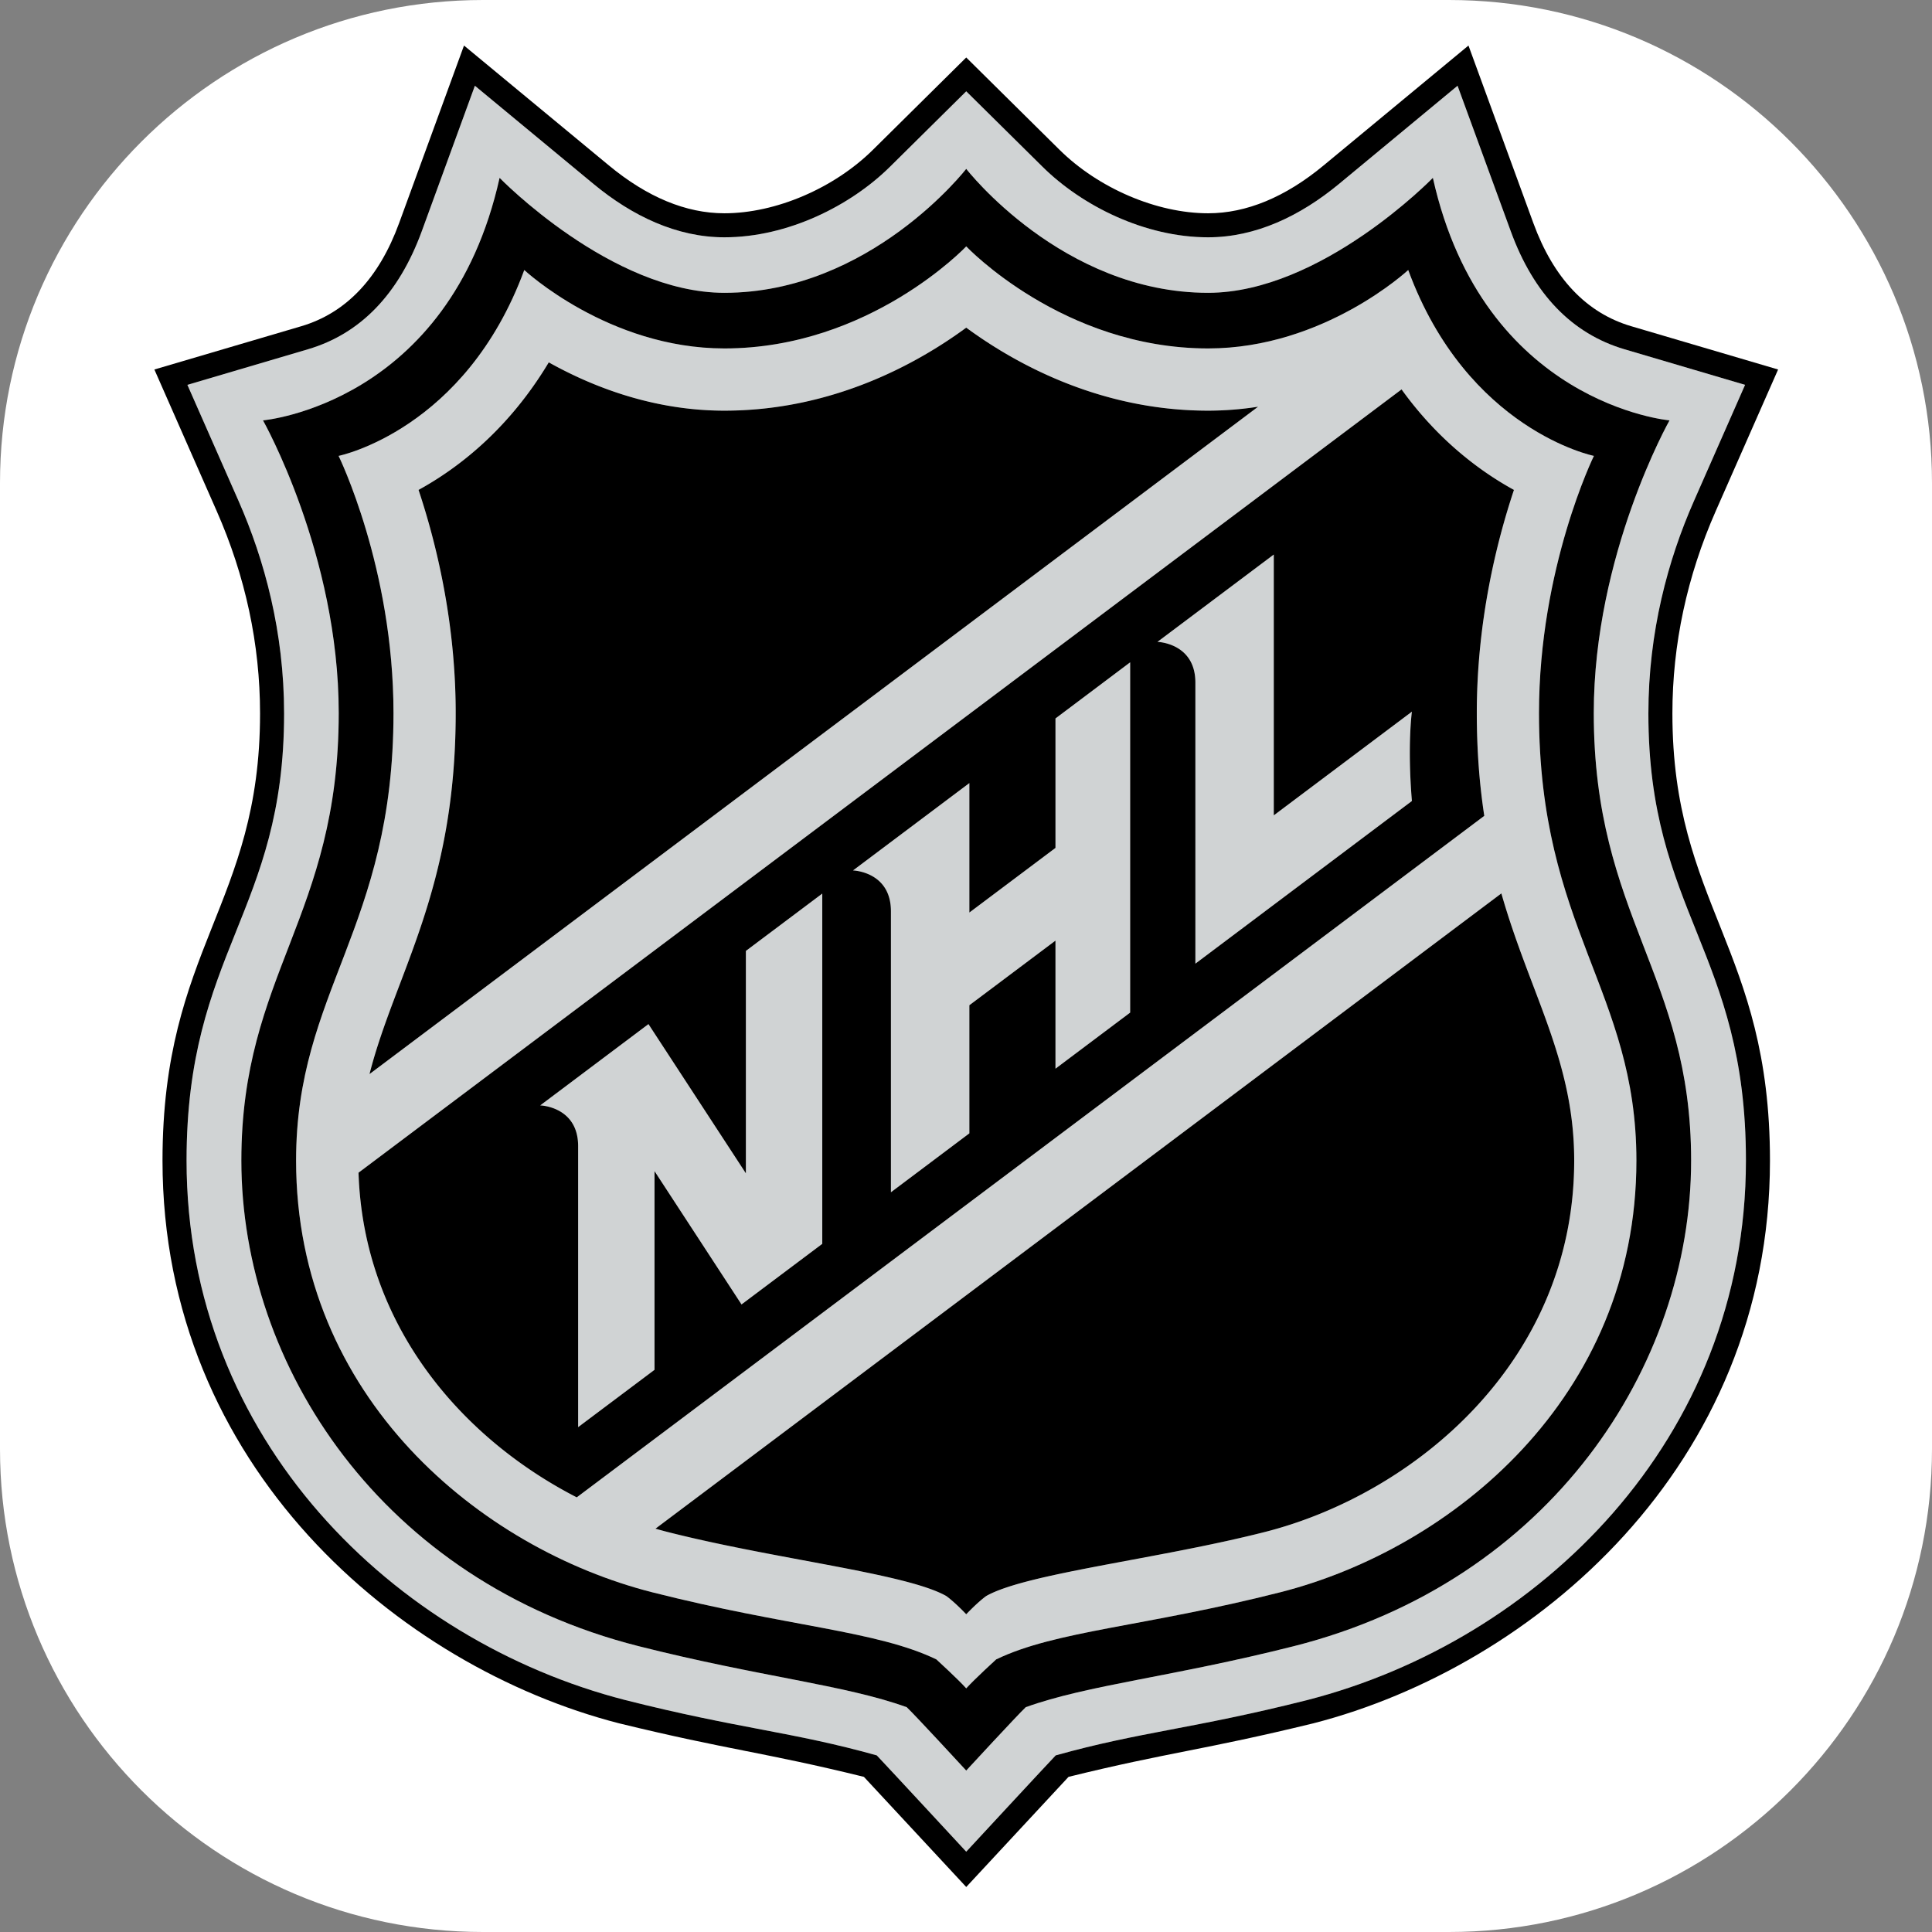 <svg xmlns="http://www.w3.org/2000/svg" xml:space="preserve" style="fill-rule:evenodd;clip-rule:evenodd;stroke-linejoin:round;stroke-miterlimit:2" viewBox="0 0 500 500"><rect x="0" y="0" width="500" height="500" fill="#808080" stroke="none"/><path d="M500 125v250c0 68.989-56.011 125-125 125H125C56.011 500 0 443.989 0 375V125C0 56.011 56.011 0 125 0h250c68.989 0 125 56.011 125 125Z" style="fill:#fff"/><path d="M466.967 208.778c0-25.464 6.122-48.013 14.202-66.333l16.024-36.391-37.706-11.124c-16.407-4.849-28.363-17.251-35.519-36.852l-16.644-45.512-37.045 30.682c-12.194 10.091-26.136 16.688-40.923 16.688-19.835 0-39.466-9.89-51.732-22.029l-23.869-23.603-23.852 23.603c-12.277 12.139-31.904 22.029-51.744 22.029-14.801 0-28.735-6.597-40.918-16.688l-37.06-30.682-16.615 45.512C76.384 77.679 64.443 90.081 48.018 94.93l-37.699 11.124 16.038 36.391c8.061 18.32 14.191 40.868 14.191 66.333 0 62.138-30.488 74.492-30.488 139.733 0 87.35 65.029 150.087 137.035 168.604 35.589 9.003 52.164 9.887 78.698 17.312 3.443 3.622 27.962 30.105 27.962 30.105s24.515-26.483 27.969-30.105c26.528-7.425 43.113-8.309 78.713-17.312 71.98-18.517 137.02-81.254 137.02-168.604-.002-65.241-30.49-77.595-30.49-139.733ZM356.156 500.292c-38.122 9.631-64.43 12.084-83.798 19.072-2.483 2.329-18.605 19.802-18.605 19.802s-16.111-17.473-18.597-19.802c-19.368-6.988-45.684-9.441-83.794-19.072C71.13 479.994 27.188 412.649 27.188 348.511c0-58.239 30.433-76.23 30.433-139.879 0-49.589-23.668-91.472-23.668-91.472s58.18-5.071 73.949-75.803c0 0 34.898 35.932 70.257 35.932 45.603 0 75.595-38.743 75.595-38.743s30.003 38.743 75.602 38.743c35.359 0 70.254-35.932 70.254-35.932 15.772 70.732 73.967 75.803 73.967 75.803s-23.676 41.883-23.676 91.472c0 63.649 30.426 81.64 30.426 139.879-.002 64.138-43.954 131.483-124.171 151.781Z" style="fill:#d0d3d4;fill-rule:nonzero" transform="translate(39.953 11.785) scale(.828)"/><path d="M432.773 208.632c0-45.391 17.163-80.37 17.163-80.37s-39.593-7.988-58.038-58.1c0 0-26.279 24.512-62.543 24.512-45.428 0-75.602-31.897-75.602-31.897s-30.164 31.897-75.595 31.897c-36.264 0-62.543-24.512-62.543-24.512-18.44 50.111-58.038 58.1-58.038 58.1s17.159 34.979 17.159 80.37c0 67.358-30.445 86.84-30.445 139.879 0 74.134 57.779 121.332 111.337 134.943 42.43 10.77 70.162 11.982 88.789 20.977 0 0 6.772 6.192 9.335 9.047 2.577-2.855 9.35-9.047 9.35-9.047 18.612-8.996 46.359-10.208 88.778-20.977 53.566-13.611 111.34-60.809 111.34-134.943.001-53.039-30.447-72.52-30.447-139.879Zm-338.595 0c0-28.791-6.246-53.649-11.609-69.739 12.497-6.863 28.192-18.988 40.703-39.867 13.447 7.514 32.489 15.097 54.887 15.097 33.931 0 60.436-14.812 75.595-25.944 15.158 11.132 41.674 25.944 75.602 25.944 5.41 0 10.624-.453 15.622-1.234L67.238 321.48c8.003-31.397 26.94-57.391 26.94-112.848Zm37.837 245.148C96.47 435.526 65.362 400.448 63.81 352.3l326.01-244.823c11.376 15.786 24.42 25.545 35.129 31.415-5.367 16.09-11.61 40.948-11.61 69.739 0 11.978.873 22.548 2.337 32.134L132.015 453.78Zm215.076 10.822c-33.599 8.55-74.704 12.938-87.113 20.029-2.8 2.044-6.225 5.688-6.225 5.688s-3.424-3.643-6.218-5.688c-12.416-7.09-53.522-11.479-87.12-20.029-1.274-.322-2.53-.672-3.801-1.03l264.399-198.563c8.999 31.515 22.763 52.149 22.763 83.503 0 62.911-50.118 104.254-96.685 116.09Z" style="fill:#d0d3d4;fill-rule:nonzero" transform="translate(39.953 11.785) scale(.828)"/><path d="m184.88 352.505-30.452-46.644-33.829 25.41s11.851.322 11.851 12.742v87.818l23.872-17.912v-62.108l27.195 41.671 25.239-18.941V265.067l-23.876 17.919v69.519ZM281.646 250.785l-26.915 20.203v-40.462l-36.366 27.305s11.85.336 11.85 12.763v87.825l24.515-18.415v-40.043l26.915-20.196v40.028l23.343-17.531V192.78l-23.343 17.546.001 40.459ZM349.88 240.613v-81.524l-36.359 27.298s11.855.325 11.855 12.741v87.836l67.676-50.839c-1.457-17.524 0-27.925 0-27.925l-43.172 32.413Z" style="fill:#d0d3d4;fill-rule:nonzero" transform="translate(39.953 11.785) scale(.828)"/><path d="M399.608 41.357s-34.895 35.932-70.254 35.932c-45.599 0-75.602-38.743-75.602-38.743s-29.992 38.743-75.595 38.743c-35.359 0-70.257-35.932-70.257-35.932-15.768 70.732-73.949 75.803-73.949 75.803s23.668 41.883 23.668 91.472c0 63.649-30.433 81.64-30.433 139.879 0 64.138 43.942 131.482 124.174 151.781 38.111 9.631 64.426 12.084 83.794 19.072 2.486 2.329 18.597 19.802 18.597 19.802s16.122-17.473 18.605-19.802c19.368-6.988 45.676-9.441 83.798-19.072 80.217-20.298 124.169-87.643 124.169-151.781 0-58.239-30.426-76.23-30.426-139.879 0-49.589 23.676-91.472 23.676-91.472s-58.193-5.071-73.965-75.803Zm33.165 167.275c0 67.358 30.448 86.84 30.448 139.879 0 74.134-57.774 121.332-111.34 134.943-42.419 10.77-70.166 11.982-88.778 20.977 0 0-6.773 6.192-9.35 9.047-2.563-2.855-9.335-9.047-9.335-9.047-18.627-8.996-46.359-10.208-88.789-20.977-53.558-13.611-111.337-60.809-111.337-134.943 0-53.039 30.445-72.521 30.445-139.879 0-45.391-17.159-80.37-17.159-80.37s39.597-7.988 58.038-58.1c0 0 26.279 24.512 62.543 24.512 45.432 0 75.595-31.897 75.595-31.897s30.174 31.897 75.602 31.897c36.264 0 62.543-24.512 62.543-24.512 18.444 50.111 58.038 58.1 58.038 58.1s-17.164 34.979-17.164 80.37Z" style="fill-rule:nonzero" transform="translate(39.953 11.785) scale(.828)"/><path d="M431.013 55.5 410.732 0l-45.249 37.451c-11.986 9.934-24.154 14.979-36.129 14.979-16.027 0-34.256-7.795-46.454-19.857L253.752 3.735l-29.145 28.838c-12.193 12.063-30.422 19.857-46.45 19.857-11.982 0-24.136-5.045-36.125-14.979L96.776 0 76.495 55.5c-6.302 17.247-16.597 28.101-30.594 32.234L0 101.26l19.47 44.22c8.996 20.408 13.559 41.693 13.559 63.298 0 59.757-30.489 73.36-30.489 139.733 0 95.624 73.956 158.207 142.657 175.884 34.728 8.463 45.216 9.018 76.57 16.743 2.559 2.746 31.985 34.428 31.985 34.428l31.977-34.428c31.358-7.725 41.85-8.28 76.57-16.743 68.705-17.677 142.668-80.26 142.668-175.884 0-66.373-30.496-79.976-30.496-139.733 0-21.605 4.556-42.89 13.556-63.298l19.481-44.22-45.891-13.526c-14.018-4.133-24.298-14.987-30.604-32.234Zm50.156 86.945c-8.08 18.32-14.202 40.868-14.202 66.333 0 62.138 30.488 74.492 30.488 139.733 0 87.35-65.04 150.087-137.02 168.604-35.6 9.003-52.185 9.887-78.713 17.312-3.454 3.622-27.969 30.105-27.969 30.105s-24.519-26.483-27.962-30.105c-26.534-7.425-43.109-8.309-78.698-17.312-72.005-18.517-137.035-81.254-137.035-168.604 0-65.241 30.488-77.595 30.488-139.733 0-25.464-6.13-48.013-14.191-66.333l-16.038-36.391L48.016 94.93c16.425-4.849 28.367-17.251 35.548-36.852l16.615-45.512 37.06 30.682c12.183 10.091 26.118 16.688 40.918 16.688 19.839 0 39.466-9.89 51.744-22.029l23.852-23.603 23.869 23.603c12.267 12.139 31.897 22.029 51.732 22.029 14.786 0 28.729-6.597 40.923-16.688l37.045-30.682 16.644 45.512c7.156 19.601 19.113 32.003 35.519 36.852l37.706 11.124-16.022 36.391Z" style="fill-rule:nonzero" transform="translate(39.953 11.785) scale(.828)"/><path d="M389.82 107.478 63.81 352.301c1.551 48.148 32.66 83.225 68.205 101.48l283.661-213.013c-1.464-9.587-2.337-20.156-2.337-32.134 0-28.791 6.243-53.649 11.61-69.739-10.708-5.872-23.752-15.631-35.129-31.417ZM208.756 374.542l-25.239 18.941-27.195-41.671v62.108l-23.872 17.912v-87.819c0-12.42-11.851-12.742-11.851-12.742l33.829-25.41 30.452 46.644v-69.52l23.876-17.919v109.476Zm96.233-72.279-23.343 17.531v-40.028l-26.915 20.196v40.043l-24.515 18.415v-87.825c0-12.427-11.85-12.763-11.85-12.763l36.366-27.305v40.462l26.915-20.203v-40.459l23.343-17.546v109.482h-.001Zm88.063-66.136-67.676 50.839V199.13c0-12.416-11.855-12.741-11.855-12.741l36.359-27.298v81.524l43.172-32.412s-1.457 10.4 0 27.924ZM329.355 114.123c-33.927 0-60.444-14.812-75.602-25.944-15.159 11.132-41.664 25.944-75.595 25.944-22.398 0-41.44-7.583-54.887-15.097-12.511 20.879-28.206 33.004-40.703 39.867 5.363 16.09 11.609 40.948 11.609 69.739 0 55.457-18.937 81.45-26.939 112.848l277.739-208.592a100.93 100.93 0 0 1-15.622 1.235ZM156.615 463.572c1.27.357 2.526.708 3.801 1.03 33.598 8.55 74.704 12.938 87.12 20.029 2.793 2.044 6.218 5.688 6.218 5.688s3.424-3.643 6.225-5.688c12.409-7.09 53.514-11.479 87.113-20.029 46.567-11.836 96.685-53.178 96.685-116.09 0-31.354-13.764-51.988-22.763-83.503L156.615 463.572Z" style="fill-rule:nonzero" transform="translate(39.953 11.785) scale(.828)"/><path d="M476.474 519.686c0-10.836-8.788-19.613-19.627-19.613-10.836 0-19.605 8.776-19.605 19.613 0 10.843 8.77 19.612 19.605 19.612 10.839 0 19.627-8.769 19.627-19.612Zm-35.034 0c0-8.507 6.897-15.407 15.407-15.407 8.517 0 15.418 6.9 15.418 15.407 0 8.521-6.901 15.406-15.418 15.406-8.51 0-15.407-6.885-15.407-15.406Z" style="fill:#fff;fill-rule:nonzero" transform="translate(39.953 11.785) scale(.828)"/><path d="m464.912 530.894-4.429-9.493a6.62 6.62 0 0 0 4.429-6.257 6.64 6.64 0 0 0-6.655-6.651h-9.467v22.402h4.221v-9.113h3.005l4.257 9.113 4.639-.001Zm-6.656-13.311h-5.247v-4.892h5.247a2.447 2.447 0 0 1 2.453 2.453 2.45 2.45 0 0 1-2.453 2.439Z" style="fill:#fff;fill-rule:nonzero" transform="translate(39.953 11.785) scale(.828)"/></svg>